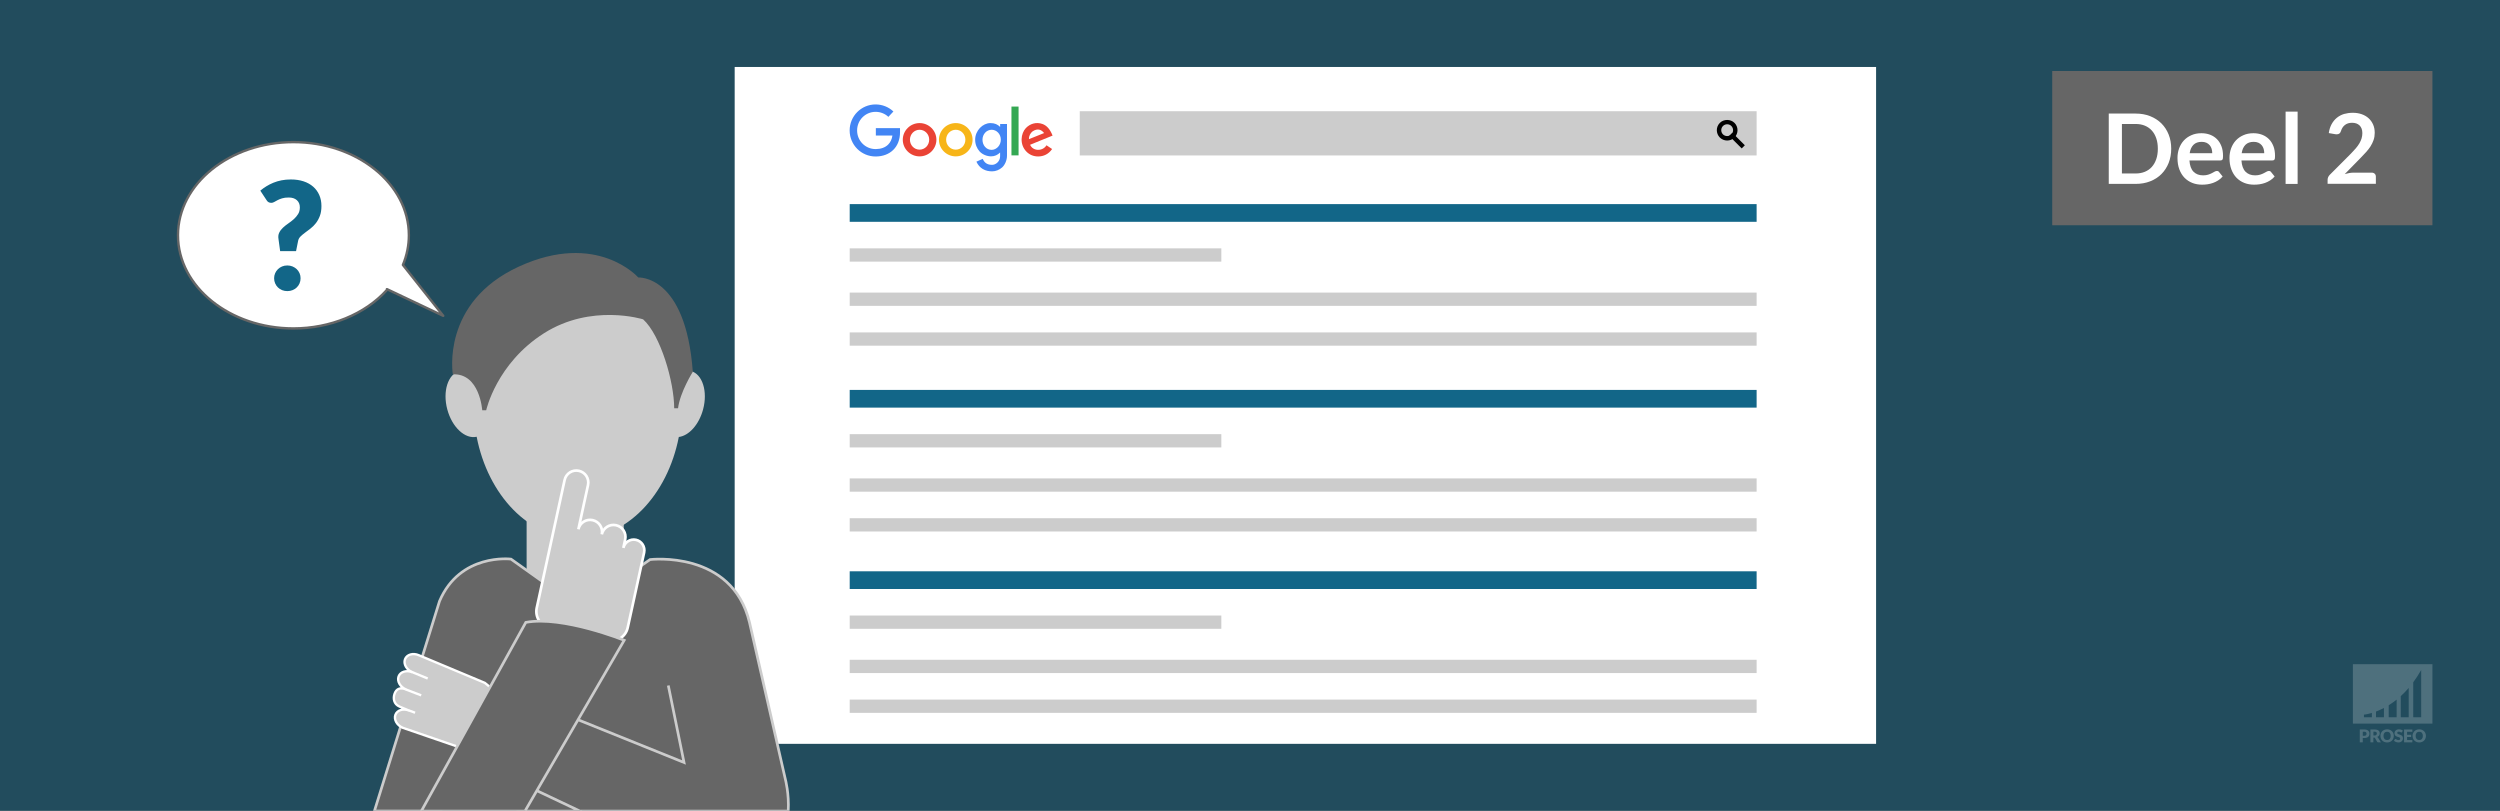 <?xml version="1.0" encoding="UTF-8"?> <!-- Generator: Adobe Illustrator 25.2.2, SVG Export Plug-In . SVG Version: 6.00 Build 0) --> <svg xmlns="http://www.w3.org/2000/svg" xmlns:xlink="http://www.w3.org/1999/xlink" version="1.1" x="0px" y="0px" viewBox="0 0 925 300" style="enable-background:new 0 0 925 300;" xml:space="preserve"><rect x="0" y="0" width="925" height="300" fill="#333333" stroke="none"/> <style type="text/css"> .st0{opacity:0.5;fill:#126688;} .st1{opacity:0.2;fill:#FFFFFF;} .st2{opacity:0.2;} .st3{fill:#FFFFFF;} .st4{fill:#CCCCCC;} .st5{fill-rule:evenodd;clip-rule:evenodd;fill:#4285F4;} .st6{fill-rule:evenodd;clip-rule:evenodd;fill:#EA4335;} .st7{fill-rule:evenodd;clip-rule:evenodd;fill:#F7B518;} .st8{fill-rule:evenodd;clip-rule:evenodd;fill:#34A853;} .st9{fill:#126688;} .st10{fill:#666666;} .st11{fill:#126688;stroke:#CCCCCC;stroke-miterlimit:10;} .st12{fill:#666666;stroke:#CCCCCC;stroke-miterlimit:10;} .st13{fill:#CCCCCC;stroke:#FFFFFF;stroke-miterlimit:10;} .st14{fill:none;stroke:#CCCCCC;stroke-miterlimit:10;} .st15{fill:#CCCCCC;stroke:#FFFFFF;stroke-width:0.875;stroke-miterlimit:10;} .st16{fill:none;stroke:#FFFFFF;stroke-width:0.875;stroke-miterlimit:10;} </style> <g id="bg"> <rect class="st0" width="925" height="300"></rect> </g> <g id="watermerk"> <g> <path class="st1" d="M870.57,245.75v21.98H900v-21.98H870.57z M877.6,265.39h-2.94v-0.97c0,0,1.13-0.09,2.94-0.64V265.39z M882.06,265.39h-2.94v-2.12c0.89-0.34,1.88-0.77,2.94-1.33V265.39z M886.76,265.39h-2.94v-4.45c0.95-0.59,1.94-1.28,2.94-2.08 V265.39z M891.22,265.39h-2.94v-7.83c0.98-0.89,1.97-1.89,2.94-3.03V265.39z M895.84,265.39h-2.94v-12.95 c1.01-1.36,2-2.87,2.94-4.55V265.39z"></path> <g class="st2"> <path class="st3" d="M874.8,269.91c0.34,0,0.62,0.04,0.86,0.12c0.24,0.08,0.44,0.19,0.59,0.33c0.16,0.14,0.27,0.3,0.34,0.49 s0.11,0.39,0.11,0.61c0,0.24-0.04,0.46-0.11,0.65c-0.08,0.2-0.19,0.37-0.35,0.51c-0.16,0.14-0.36,0.25-0.6,0.33 c-0.24,0.08-0.53,0.12-0.85,0.12h-0.57v1.59h-1.1v-4.76H874.8z M874.8,272.24c0.29,0,0.49-0.07,0.62-0.21 c0.13-0.14,0.19-0.33,0.19-0.57c0-0.11-0.02-0.21-0.05-0.3c-0.03-0.09-0.08-0.17-0.15-0.23c-0.07-0.06-0.15-0.11-0.25-0.15 c-0.1-0.03-0.22-0.05-0.36-0.05h-0.57v1.51H874.8z"></path> <path class="st3" d="M880.94,274.67h-1c-0.19,0-0.32-0.07-0.4-0.21l-0.79-1.38c-0.04-0.06-0.08-0.1-0.12-0.13 c-0.05-0.03-0.11-0.04-0.2-0.04h-0.28v1.76h-1.1v-4.76h1.55c0.34,0,0.64,0.04,0.88,0.11c0.24,0.07,0.44,0.17,0.59,0.3 c0.15,0.13,0.27,0.28,0.33,0.45c0.07,0.17,0.1,0.36,0.1,0.56c0,0.15-0.02,0.3-0.06,0.44c-0.04,0.14-0.1,0.26-0.18,0.38 c-0.08,0.12-0.18,0.22-0.3,0.31c-0.12,0.09-0.26,0.17-0.41,0.23c0.07,0.04,0.14,0.08,0.2,0.14c0.06,0.06,0.12,0.12,0.17,0.2 L880.94,274.67z M878.59,272.14c0.15,0,0.28-0.02,0.38-0.06c0.11-0.04,0.19-0.09,0.26-0.16s0.12-0.15,0.15-0.24 c0.03-0.09,0.05-0.19,0.05-0.29c0-0.21-0.07-0.37-0.2-0.49c-0.14-0.12-0.35-0.18-0.63-0.18h-0.44v1.41H878.59z"></path> <path class="st3" d="M885.7,272.28c0,0.34-0.06,0.66-0.18,0.96c-0.12,0.3-0.29,0.55-0.5,0.77c-0.22,0.22-0.48,0.39-0.78,0.51 c-0.3,0.12-0.64,0.19-1.01,0.19c-0.37,0-0.71-0.06-1.01-0.19c-0.3-0.12-0.57-0.3-0.78-0.51c-0.22-0.22-0.38-0.48-0.5-0.77 c-0.12-0.3-0.18-0.62-0.18-0.96s0.06-0.66,0.18-0.96c0.12-0.3,0.29-0.55,0.5-0.77c0.22-0.22,0.48-0.39,0.78-0.51 c0.3-0.12,0.64-0.19,1.01-0.19c0.37,0,0.71,0.06,1.01,0.19c0.3,0.13,0.56,0.3,0.78,0.51c0.22,0.22,0.38,0.47,0.5,0.77 C885.64,271.62,885.7,271.94,885.7,272.28z M884.57,272.28c0-0.24-0.03-0.45-0.09-0.64c-0.06-0.19-0.15-0.35-0.26-0.48 c-0.11-0.13-0.25-0.23-0.42-0.3c-0.17-0.07-0.35-0.1-0.57-0.1c-0.21,0-0.4,0.03-0.57,0.1c-0.17,0.07-0.31,0.17-0.42,0.3 c-0.11,0.13-0.2,0.29-0.26,0.48c-0.06,0.19-0.09,0.4-0.09,0.64c0,0.24,0.03,0.45,0.09,0.64c0.06,0.19,0.15,0.35,0.26,0.48 c0.11,0.13,0.25,0.23,0.42,0.3c0.17,0.07,0.36,0.1,0.57,0.1c0.21,0,0.4-0.03,0.57-0.1c0.17-0.07,0.31-0.17,0.42-0.3 c0.11-0.13,0.2-0.29,0.26-0.48C884.53,272.74,884.57,272.52,884.57,272.28z"></path> <path class="st3" d="M888.75,270.87c-0.03,0.05-0.07,0.09-0.1,0.12c-0.04,0.03-0.08,0.04-0.14,0.04c-0.05,0-0.1-0.02-0.16-0.05 c-0.06-0.03-0.12-0.07-0.2-0.11c-0.07-0.04-0.16-0.07-0.25-0.11c-0.09-0.03-0.2-0.05-0.32-0.05c-0.21,0-0.36,0.04-0.46,0.13 s-0.15,0.21-0.15,0.36c0,0.1,0.03,0.18,0.09,0.24c0.06,0.06,0.14,0.12,0.24,0.16c0.1,0.05,0.21,0.09,0.34,0.13 c0.13,0.04,0.26,0.08,0.39,0.13c0.13,0.05,0.26,0.1,0.39,0.16c0.13,0.06,0.24,0.14,0.34,0.24c0.1,0.1,0.18,0.22,0.24,0.36 c0.06,0.14,0.09,0.31,0.09,0.51c0,0.22-0.04,0.43-0.11,0.62c-0.08,0.19-0.19,0.36-0.33,0.5c-0.14,0.14-0.32,0.25-0.54,0.34 c-0.21,0.08-0.45,0.12-0.72,0.12c-0.15,0-0.3-0.02-0.45-0.05c-0.15-0.03-0.3-0.07-0.45-0.13c-0.14-0.06-0.28-0.12-0.4-0.2 c-0.13-0.08-0.24-0.16-0.33-0.25l0.33-0.52c0.03-0.04,0.06-0.07,0.1-0.09c0.04-0.03,0.09-0.04,0.14-0.04 c0.07,0,0.13,0.02,0.2,0.06c0.07,0.04,0.14,0.09,0.23,0.14c0.08,0.05,0.18,0.1,0.29,0.14c0.11,0.04,0.24,0.06,0.39,0.06 c0.2,0,0.36-0.04,0.47-0.13c0.11-0.09,0.17-0.23,0.17-0.42c0-0.11-0.03-0.2-0.09-0.27c-0.06-0.07-0.14-0.13-0.24-0.17 c-0.1-0.05-0.21-0.09-0.34-0.12c-0.13-0.03-0.26-0.07-0.39-0.12c-0.13-0.04-0.26-0.09-0.39-0.16c-0.13-0.06-0.24-0.14-0.34-0.24 c-0.1-0.1-0.18-0.23-0.24-0.38c-0.06-0.15-0.09-0.34-0.09-0.56c0-0.18,0.04-0.35,0.11-0.52c0.07-0.17,0.18-0.32,0.32-0.45 c0.14-0.13,0.31-0.24,0.51-0.32c0.2-0.08,0.43-0.12,0.7-0.12c0.15,0,0.29,0.01,0.43,0.03c0.14,0.02,0.27,0.06,0.39,0.1 c0.12,0.04,0.24,0.1,0.35,0.16c0.11,0.06,0.2,0.13,0.29,0.21L888.75,270.87z"></path> <path class="st3" d="M890.62,270.76v1.11h1.5v0.82h-1.5v1.13h1.95v0.85h-3.06v-4.76h3.06v0.85H890.62z"></path> <path class="st3" d="M897.59,272.28c0,0.34-0.06,0.66-0.18,0.96c-0.12,0.3-0.29,0.55-0.5,0.77c-0.22,0.22-0.48,0.39-0.78,0.51 c-0.3,0.12-0.64,0.19-1.01,0.19c-0.37,0-0.71-0.06-1.01-0.19c-0.3-0.12-0.57-0.3-0.78-0.51c-0.22-0.22-0.38-0.48-0.5-0.77 c-0.12-0.3-0.18-0.62-0.18-0.96s0.06-0.66,0.18-0.96c0.12-0.3,0.29-0.55,0.5-0.77c0.22-0.22,0.48-0.39,0.78-0.51 c0.3-0.12,0.64-0.19,1.01-0.19c0.37,0,0.71,0.06,1.01,0.19c0.3,0.13,0.56,0.3,0.78,0.51c0.22,0.22,0.38,0.47,0.5,0.77 C897.53,271.62,897.59,271.94,897.59,272.28z M896.46,272.28c0-0.24-0.03-0.45-0.09-0.64c-0.06-0.19-0.15-0.35-0.26-0.48 c-0.11-0.13-0.25-0.23-0.42-0.3c-0.17-0.07-0.35-0.1-0.57-0.1c-0.21,0-0.4,0.03-0.57,0.1c-0.17,0.07-0.31,0.17-0.42,0.3 c-0.11,0.13-0.2,0.29-0.26,0.48c-0.06,0.19-0.09,0.4-0.09,0.64c0,0.24,0.03,0.45,0.09,0.64c0.06,0.19,0.15,0.35,0.26,0.48 c0.11,0.13,0.25,0.23,0.42,0.3c0.17,0.07,0.36,0.1,0.57,0.1c0.21,0,0.4-0.03,0.57-0.1c0.17-0.07,0.31-0.17,0.42-0.3 c0.11-0.13,0.2-0.29,0.26-0.48C896.43,272.74,896.46,272.52,896.46,272.28z"></path> </g> </g> </g> <g id="afbeelding"> <g> <rect x="271.83" y="24.78" class="st3" width="422.32" height="250.44"></rect> <rect x="399.51" y="41.15" class="st4" width="250.44" height="16.37"></rect> <g> <g> <path class="st4" d="M641.18,46.04c1.18,1.18,1.17,3.08,0,4.26c-1.17,1.17-3.08,1.18-4.26,0c-1.17-1.17-1.17-3.08,0-4.26 C638.1,44.86,640.01,44.86,641.18,46.04z"></path> <path d="M639.05,52c-1.02,0-1.98-0.4-2.71-1.12c-1.49-1.49-1.49-3.92,0-5.41c1.45-1.45,3.97-1.45,5.42,0 c0.72,0.72,1.12,1.68,1.12,2.71c0,1.02-0.4,1.98-1.12,2.71C641.04,51.6,640.07,52,639.05,52z M639.05,45.98 c-0.59,0-1.14,0.23-1.55,0.64c-0.85,0.85-0.85,2.25,0,3.1c0.83,0.83,2.27,0.83,3.1,0c0.41-0.41,0.64-0.97,0.64-1.55 s-0.23-1.14-0.64-1.55C640.19,46.2,639.64,45.98,639.05,45.98z"></path> </g> <g> <line class="st4" x1="640.41" y1="49.6" x2="645.04" y2="54.23"></line> <rect x="641.91" y="48.64" transform="matrix(0.707 -0.707 0.707 0.707 151.579 469.724)" width="1.64" height="6.55"></rect> </g> </g> <g> <path class="st5" d="M328.7,43.24c-0.62-0.59-1.36-1.06-2.18-1.38c-0.78-0.31-1.64-0.48-2.54-0.48c-1.9,0-3.61,0.77-4.85,2.01 c-1.24,1.24-2,2.97-2,4.88c0,1.91,0.76,3.64,2,4.88c1.23,1.24,2.95,2.01,4.85,2.01c0.36,0-0.19,0.01,0.11,0 c1.87-0.02,3.43-0.59,4.5-1.64c0.84-0.82,1.4-1.95,1.61-3.37h-6.14v-2.74h7.59H333l0.01,1.36c0,0.07,0,0.11,0,0.13h0 c0,2.79-0.92,5.01-2.51,6.57c-1.59,1.55-3.8,2.4-6.4,2.43c-0.07,0-0.11,0-0.13,0v0c0.04,0,0.17,0,0,0 c-2.65,0-5.05-1.08-6.79-2.82c-1.74-1.75-2.81-4.15-2.81-6.81c0-2.66,1.07-5.06,2.81-6.81c1.74-1.74,4.13-2.82,6.79-2.82 c1.25,0,2.44,0.24,3.54,0.67c1.14,0.45,2.17,1.11,3.05,1.94L328.7,43.24L328.7,43.24z M323.98,57.9 C323.96,57.9,323.97,57.9,323.98,57.9L323.98,57.9L323.98,57.9z M333.02,48.9C333.02,48.92,333.02,48.91,333.02,48.9L333.02,48.9 L333.02,48.9z M333.02,48.9C333.02,48.86,333.02,48.74,333.02,48.9L333.02,48.9z"></path> <path class="st6" d="M340.25,45.54c1.72,0,3.27,0.69,4.4,1.81c1.13,1.12,1.82,2.65,1.82,4.35c0,1.69-0.7,3.23-1.82,4.35 c-1.13,1.12-2.68,1.81-4.4,1.81c-1.72,0-3.27-0.69-4.4-1.81c-1.13-1.12-1.82-2.65-1.82-4.35c0-1.69,0.7-3.23,1.82-4.35 C336.97,46.23,338.53,45.54,340.25,45.54L340.25,45.54z M342.76,49.08c-0.64-0.66-1.53-1.07-2.52-1.07 c-0.98,0-1.87,0.41-2.52,1.07c-0.64,0.67-1.04,1.59-1.04,2.61c0,1.02,0.4,1.95,1.04,2.61c0.64,0.66,1.53,1.07,2.52,1.07 c0.98,0,1.87-0.41,2.52-1.07c0.64-0.67,1.04-1.59,1.04-2.61C343.81,50.67,343.41,49.74,342.76,49.08z"></path> <path class="st7" d="M353.63,45.54c1.72,0,3.27,0.69,4.4,1.81c1.13,1.12,1.82,2.65,1.82,4.35c0,1.69-0.7,3.23-1.82,4.35 c-1.13,1.12-2.68,1.81-4.4,1.81c-1.72,0-3.27-0.69-4.4-1.81c-1.13-1.12-1.82-2.65-1.82-4.35c0-1.69,0.7-3.23,1.82-4.35 C350.36,46.23,351.91,45.54,353.63,45.54L353.63,45.54z M356.15,49.08c-0.64-0.66-1.53-1.07-2.52-1.07 c-0.98,0-1.87,0.41-2.52,1.07c-0.64,0.67-1.04,1.59-1.04,2.61c0,1.02,0.4,1.95,1.04,2.61c0.64,0.66,1.53,1.07,2.52,1.07 c0.98,0,1.87-0.41,2.52-1.07c0.64-0.67,1.04-1.59,1.04-2.61C357.19,50.67,356.8,49.74,356.15,49.08z"></path> <path class="st5" d="M366.44,45.54c1.68,0,2.69,0.53,3.61,1.42v-1.07h2.54v11.73c0,1.64-0.77,3.41-1.81,4.33 c-1,0.89-2.35,1.45-3.68,1.45c-1.22,0-2.44-0.23-3.51-0.89c-0.95-0.58-1.76-1.46-2.32-2.69l2.33-1.05 c0.66,1.46,1.65,2.22,3.49,2.22c1.31,0,2.95-1.21,2.95-3.21v-1.35c-0.93,0.89-1.98,1.42-3.34,1.42c-1.55,0-3.22-0.69-4.24-1.81 c-1.02-1.12-1.65-2.65-1.65-4.35C360.81,48.27,363.64,45.54,366.44,45.54L366.44,45.54z M369.31,49.08 c-0.61-0.66-1.46-1.07-2.4-1.07c-0.94,0-1.79,0.41-2.4,1.07c-0.61,0.67-0.99,1.59-0.99,2.61c0,2.07,1.4,3.76,3.39,3.76 c0.94,0,1.79-0.48,2.4-1.14c0.61-0.67,0.99-1.59,0.99-2.61C370.31,50.67,369.93,49.74,369.31,49.08z"></path> <rect x="374.24" y="39.43" class="st8" width="2.63" height="18.06"></rect> <path class="st6" d="M380.72,51.48l5.6-2.25c-0.99-1.27-2.42-1.89-4.31-0.59C381.27,49.24,380.64,50.29,380.72,51.48 L380.72,51.48z M381.14,53.56c1.03,2.46,4.68,2.49,6.06,0.19l2.08,1.39c-1.27,1.87-3.13,2.74-5.15,2.75 c-1.8,0-3.25-0.67-4.33-1.77c-2.65-2.67-2.08-6.77-0.25-8.71c1.5-1.59,3.8-2.39,6.18-1.53c1.55,0.56,2.8,1.92,3.72,4.29 C386.68,51.3,383.91,52.44,381.14,53.56z"></path> </g> <g> <rect x="314.39" y="91.89" class="st4" width="137.5" height="4.91"></rect> <rect x="314.39" y="108.26" class="st4" width="335.56" height="4.91"></rect> <rect x="314.39" y="122.99" class="st4" width="335.56" height="4.91"></rect> <rect x="314.39" y="75.52" class="st9" width="335.56" height="6.55"></rect> </g> <g> <rect x="314.39" y="160.64" class="st4" width="137.5" height="4.91"></rect> <rect x="314.39" y="177.01" class="st4" width="335.56" height="4.91"></rect> <rect x="314.39" y="191.74" class="st4" width="335.56" height="4.91"></rect> <rect x="314.39" y="144.27" class="st9" width="335.56" height="6.55"></rect> </g> <g> <rect x="314.39" y="227.75" class="st4" width="137.5" height="4.91"></rect> <rect x="314.39" y="244.12" class="st4" width="335.56" height="4.91"></rect> <rect x="314.39" y="258.85" class="st4" width="335.56" height="4.91"></rect> <rect x="314.39" y="211.38" class="st9" width="335.56" height="6.55"></rect> </g> </g> <rect x="194.85" y="189.31" class="st4" width="35.93" height="32.6"></rect> <path class="st4" d="M255.6,137.26c-1.41-0.38-2.89-0.14-4.31,0.58c-4.04-21.95-19.3-38.28-37.52-38.28 c-18.53,0-34,16.89-37.72,39.4c-1.89-1.55-4.02-2.24-6.01-1.7c-4.31,1.15-6.34,7.53-4.54,14.24c1.77,6.61,6.6,11.07,10.86,10.1 c4.21,21.64,19.36,37.66,37.41,37.66c18.03,0,33.16-15.98,37.39-37.58c3.72-0.46,7.46-4.53,8.98-10.19 C261.94,144.79,259.91,138.41,255.6,137.26z"></path> <path class="st10" d="M249.45,151.04c0-9.69-5.05-27.1-11.5-32.89c0,0-19.12-6-36.69,5.16s-21.37,28.49-21.37,28.49h-1.46 c0,0-0.91-13.77-10.88-13.29c0,0-4.51-26.59,24.45-39.88s44.16,4.04,44.16,4.04s17.57-1.19,20.18,34.9c0,0-4.75,7.56-5.46,13.49 H249.45z"></path> <rect x="167.3" y="247.28" class="st9" width="89.04" height="52.82"></rect> <line class="st9" x1="253.13" y1="282.16" x2="247.58" y2="253.21"></line> <path class="st11" d="M253.13,282.16l-39.13-16.07l16.95-29.18c0,0-22.67-9.16-36.4-6.63l-13.27,23.98 c-5,4.26-8.31,12.66-10.04,18.14l-12.93,23.35"></path> <path class="st12" d="M214.8,300.1h76.85c0.36-6.44-1.05-11.7-1.05-11.7l-13.29-58.12c-6.47-26.88-36.79-23.24-36.79-23.24 l-26,17.96l-25.45-18.13c0,0-18.83-2.35-26.45,15.57l-24.09,77.65h25.14"></path> <polygon class="st12" points="191.53,300.1 214.57,300.1 196.5,291.54 "></polygon> <path class="st11" d="M171.22,272.4l10.04-18.14C176.27,258.51,172.95,266.92,171.22,272.4z"></path> <path class="st13" d="M235.31,199.74c-2.12-0.46-4.21,0.88-4.67,3l0.68-3.14c0.52-2.39-0.99-4.75-3.39-5.27 c-2.39-0.52-4.75,0.99-5.27,3.39c0.52-2.39-0.99-4.75-3.39-5.27c-2.39-0.52-4.75,0.99-5.27,3.39l3.57-16.37 c0.52-2.39-0.99-4.75-3.39-5.27c-2.39-0.52-4.75,0.99-5.27,3.39l-8.61,39.51l-0.87,4l-0.83,3.79c-0.74,3.39,1.41,6.74,4.8,7.48 l21.37,4.66c3.39,0.74,6.74-1.41,7.48-4.8l0.76-3.46l0.95-4.33l4.36-20C238.77,202.3,237.43,200.21,235.31,199.74z"></path> <polyline class="st14" points="247.27,253.63 253.09,282.12 213.58,266.19 "></polyline> <g> <path class="st15" d="M149.85,243.93c-0.65,1.75,0.57,3.9,2.73,4.81c-2.16-0.9-4.45-0.21-5.1,1.54c-0.65,1.75,0.57,3.9,2.73,4.81 c-2.16-0.9-3.55-0.21-4.2,1.54c-0.65,1.75-0.33,3.9,1.83,4.81l3.56,1.49c-2.16-0.9-4.45-0.21-5.1,1.54 c-0.65,1.75,0.57,3.9,2.73,4.81l25.79,8.88l1.38-5.32l3.36-7.37l1.38-5.32l2.76-3.98l-4.31-3.51l-24.45-10.24 C152.79,241.49,150.51,242.18,149.85,243.93z"></path> <line class="st16" x1="152.05" y1="248.5" x2="158.25" y2="251.05"></line> <line class="st16" x1="150.06" y1="255.06" x2="155.84" y2="257.28"></line> <line class="st16" x1="151.28" y1="262.86" x2="153.58" y2="263.71"></line> </g> <path class="st12" d="M155.89,300.1h38.35l4.97-8.56l14.79-25.45l16.95-29.18c0,0-22.67-9.16-36.4-6.63l-13.27,23.98l-10.04,18.14 L155.89,300.1"></path> <g> <path class="st3" d="M143.16,106.99l20.84,9.87l-14.93-18.83c1.43-3.45,2.21-7.14,2.21-10.97c0-19.04-19.12-34.47-42.71-34.47 S65.85,68.02,65.85,87.06s19.12,34.47,42.71,34.47c14.32,0,26.99-5.68,34.74-14.41L143.16,106.99z"></path> <path class="st10" d="M108.57,121.98c-23.8,0-43.16-15.67-43.16-34.92s19.36-34.92,43.16-34.92s43.16,15.67,43.16,34.92 c0,3.73-0.72,7.39-2.14,10.9l14.77,18.62c0.13,0.16,0.13,0.4,0,0.56c-0.13,0.16-0.36,0.22-0.54,0.13l-20.35-9.64 C135.35,116.62,122.33,121.98,108.57,121.98z M108.57,53.03c-23.31,0-42.27,15.26-42.27,34.02s18.96,34.02,42.27,34.02 c13.47,0,26.2-5.22,34.15-13.98c-0.03-0.12-0.01-0.25,0.06-0.36c0.12-0.19,0.37-0.25,0.57-0.16l19.1,9.05l-13.73-17.32 c-0.1-0.13-0.13-0.3-0.06-0.45c1.44-3.47,2.18-7.1,2.18-10.8C150.83,68.3,131.87,53.03,108.57,53.03z"></path> </g> <g> <path class="st9" d="M96.31,70.54c0.68-0.57,1.43-1.11,2.24-1.61c0.81-0.5,1.67-0.94,2.6-1.32c0.93-0.38,1.92-0.68,2.99-0.89 c1.06-0.21,2.22-0.32,3.46-0.32c1.74,0,3.31,0.23,4.71,0.69c1.4,0.46,2.59,1.13,3.57,1.99s1.74,1.9,2.26,3.11 c0.53,1.21,0.79,2.56,0.79,4.04c0,1.41-0.19,2.63-0.58,3.65c-0.39,1.03-0.88,1.92-1.47,2.68c-0.59,0.76-1.25,1.42-1.96,1.97 c-0.71,0.56-1.39,1.07-2.03,1.54c-0.64,0.47-1.2,0.94-1.67,1.4c-0.47,0.46-0.77,0.98-0.9,1.56l-0.78,3.89h-5.89l-0.61-4.47 c-0.15-0.91-0.06-1.7,0.28-2.38c0.33-0.68,0.79-1.29,1.38-1.83c0.58-0.55,1.24-1.06,1.96-1.56c0.72-0.49,1.4-1.02,2.03-1.58 c0.63-0.56,1.16-1.19,1.6-1.89c0.44-0.69,0.65-1.52,0.65-2.49c0-1.11-0.37-2-1.1-2.65c-0.73-0.66-1.74-0.99-3.01-0.99 c-0.98,0-1.8,0.1-2.46,0.31c-0.66,0.2-1.22,0.43-1.69,0.68c-0.47,0.25-0.88,0.48-1.24,0.68c-0.35,0.2-0.7,0.31-1.06,0.31 c-0.8,0-1.39-0.34-1.78-1.03L96.31,70.54z M101.42,102.96c0-0.67,0.13-1.29,0.38-1.86c0.25-0.57,0.59-1.07,1.03-1.5 c0.43-0.43,0.95-0.76,1.54-1.01c0.59-0.25,1.24-0.37,1.95-0.37c0.68,0,1.32,0.13,1.92,0.37c0.59,0.25,1.11,0.59,1.56,1.01 c0.44,0.43,0.79,0.93,1.04,1.5c0.25,0.57,0.37,1.19,0.37,1.86s-0.12,1.29-0.37,1.88c-0.25,0.58-0.6,1.09-1.04,1.51 c-0.44,0.43-0.96,0.76-1.56,1c-0.59,0.24-1.23,0.36-1.92,0.36c-0.7,0-1.35-0.12-1.95-0.36c-0.59-0.24-1.11-0.57-1.54-1 c-0.44-0.43-0.78-0.93-1.03-1.51C101.55,104.25,101.42,103.63,101.42,102.96z"></path> </g> <rect x="759.32" y="26.27" class="st10" width="140.68" height="57.07"></rect> <g> <path class="st3" d="M803.35,55.03c0,1.91-0.32,3.66-0.95,5.26c-0.64,1.6-1.53,2.97-2.68,4.12c-1.15,1.15-2.54,2.05-4.16,2.68 c-1.62,0.64-3.41,0.95-5.38,0.95h-9.94V42.02h9.94c1.97,0,3.76,0.32,5.38,0.96s3.01,1.54,4.16,2.68c1.15,1.15,2.05,2.52,2.68,4.11 C803.04,51.37,803.35,53.12,803.35,55.03z M798.4,55.03c0-1.43-0.19-2.71-0.58-3.84c-0.38-1.13-0.93-2.09-1.64-2.88 s-1.57-1.39-2.58-1.81c-1.01-0.42-2.16-0.63-3.43-0.63h-5.06v18.32h5.06c1.27,0,2.41-0.21,3.43-0.63 c1.01-0.42,1.88-1.02,2.58-1.81c0.71-0.79,1.25-1.75,1.64-2.88C798.21,57.74,798.4,56.46,798.4,55.03z"></path> <path class="st3" d="M814.53,49.29c1.16,0,2.24,0.19,3.21,0.56c0.98,0.37,1.82,0.92,2.53,1.63s1.26,1.59,1.66,2.63 c0.4,1.04,0.59,2.22,0.59,3.55c0,0.34-0.02,0.62-0.04,0.84c-0.03,0.22-0.08,0.4-0.16,0.52s-0.18,0.22-0.32,0.27 c-0.13,0.05-0.3,0.08-0.5,0.08h-11.41c0.13,1.9,0.64,3.29,1.53,4.18c0.89,0.89,2.06,1.33,3.53,1.33c0.72,0,1.34-0.08,1.86-0.25 c0.52-0.17,0.98-0.35,1.37-0.56c0.39-0.2,0.73-0.39,1.03-0.56c0.29-0.17,0.58-0.25,0.86-0.25c0.18,0,0.33,0.04,0.47,0.11 c0.13,0.07,0.25,0.17,0.34,0.31l1.3,1.62c-0.49,0.58-1.04,1.06-1.66,1.45c-0.61,0.39-1.25,0.7-1.92,0.94 c-0.67,0.23-1.34,0.4-2.03,0.5c-0.69,0.1-1.36,0.14-2.01,0.14c-1.28,0-2.48-0.21-3.58-0.64c-1.1-0.43-2.06-1.06-2.88-1.89 c-0.82-0.83-1.46-1.87-1.93-3.1s-0.7-2.65-0.7-4.27c0-1.26,0.2-2.44,0.61-3.56c0.41-1.11,0.99-2.08,1.75-2.9 c0.76-0.82,1.69-1.47,2.79-1.95C811.91,49.53,813.15,49.29,814.53,49.29z M814.62,52.48c-1.3,0-2.31,0.37-3.04,1.1 c-0.73,0.73-1.2,1.77-1.4,3.11h8.35c0-0.58-0.08-1.12-0.23-1.63c-0.16-0.51-0.4-0.96-0.72-1.34c-0.32-0.38-0.73-0.69-1.22-0.91 S815.28,52.48,814.62,52.48z"></path> <path class="st3" d="M833.77,49.29c1.16,0,2.24,0.19,3.21,0.56c0.98,0.37,1.82,0.92,2.53,1.63s1.26,1.59,1.66,2.63 c0.4,1.04,0.59,2.22,0.59,3.55c0,0.34-0.02,0.62-0.04,0.84c-0.03,0.22-0.08,0.4-0.16,0.52s-0.18,0.22-0.32,0.27 c-0.13,0.05-0.3,0.08-0.5,0.08h-11.41c0.13,1.9,0.64,3.29,1.53,4.18c0.89,0.89,2.06,1.33,3.53,1.33c0.72,0,1.34-0.08,1.86-0.25 c0.52-0.17,0.98-0.35,1.37-0.56c0.39-0.2,0.73-0.39,1.03-0.56c0.29-0.17,0.58-0.25,0.86-0.25c0.18,0,0.33,0.04,0.47,0.11 c0.13,0.07,0.25,0.17,0.34,0.31l1.3,1.62c-0.49,0.58-1.04,1.06-1.66,1.45c-0.61,0.39-1.25,0.7-1.92,0.94 c-0.67,0.23-1.34,0.4-2.03,0.5c-0.69,0.1-1.36,0.14-2.01,0.14c-1.28,0-2.48-0.21-3.58-0.64c-1.1-0.43-2.06-1.06-2.88-1.89 c-0.82-0.83-1.46-1.87-1.93-3.1s-0.7-2.65-0.7-4.27c0-1.26,0.2-2.44,0.61-3.56c0.41-1.11,0.99-2.08,1.75-2.9 c0.76-0.82,1.69-1.47,2.79-1.95C831.15,49.53,832.39,49.29,833.77,49.29z M833.86,52.48c-1.3,0-2.31,0.37-3.04,1.1 c-0.73,0.73-1.2,1.77-1.4,3.11h8.35c0-0.58-0.08-1.12-0.23-1.63c-0.16-0.51-0.4-0.96-0.72-1.34c-0.32-0.38-0.73-0.69-1.22-0.91 S834.52,52.48,833.86,52.48z"></path> <path class="st3" d="M850.12,41.3v26.75h-4.45V41.3H850.12z"></path> <path class="st3" d="M870.55,41.73c1.2,0,2.3,0.18,3.29,0.53c1,0.35,1.85,0.85,2.56,1.5c0.71,0.65,1.26,1.43,1.66,2.34 c0.4,0.91,0.59,1.93,0.59,3.04c0,0.96-0.14,1.85-0.42,2.66s-0.66,1.6-1.13,2.34s-1.03,1.46-1.67,2.16s-1.3,1.4-2,2.12l-5.87,5.99 c0.58-0.17,1.14-0.3,1.69-0.39c0.55-0.09,1.08-0.14,1.58-0.14h6.68c0.48,0,0.86,0.14,1.14,0.41c0.28,0.27,0.42,0.63,0.42,1.07 v2.66h-17.86v-1.48c0-0.3,0.06-0.61,0.19-0.94c0.13-0.32,0.33-0.62,0.6-0.9l7.9-7.92c0.66-0.67,1.25-1.31,1.77-1.93 c0.52-0.61,0.96-1.22,1.31-1.82c0.35-0.6,0.62-1.21,0.81-1.83c0.19-0.62,0.28-1.27,0.28-1.95c0-0.62-0.09-1.17-0.27-1.65 c-0.18-0.47-0.44-0.87-0.77-1.2c-0.34-0.32-0.74-0.57-1.2-0.73s-0.98-0.24-1.56-0.24c-1.07,0-1.95,0.27-2.64,0.81 c-0.69,0.54-1.17,1.27-1.45,2.18c-0.13,0.46-0.33,0.78-0.59,0.98c-0.26,0.2-0.6,0.3-1.01,0.3c-0.18,0-0.38-0.02-0.59-0.05 l-2.34-0.41c0.18-1.25,0.53-2.34,1.04-3.29c0.52-0.94,1.16-1.73,1.94-2.36c0.77-0.63,1.66-1.1,2.66-1.42 C868.32,41.89,869.39,41.73,870.55,41.73z"></path> </g> </g> <g id="hulplijnen"> </g> </svg> 